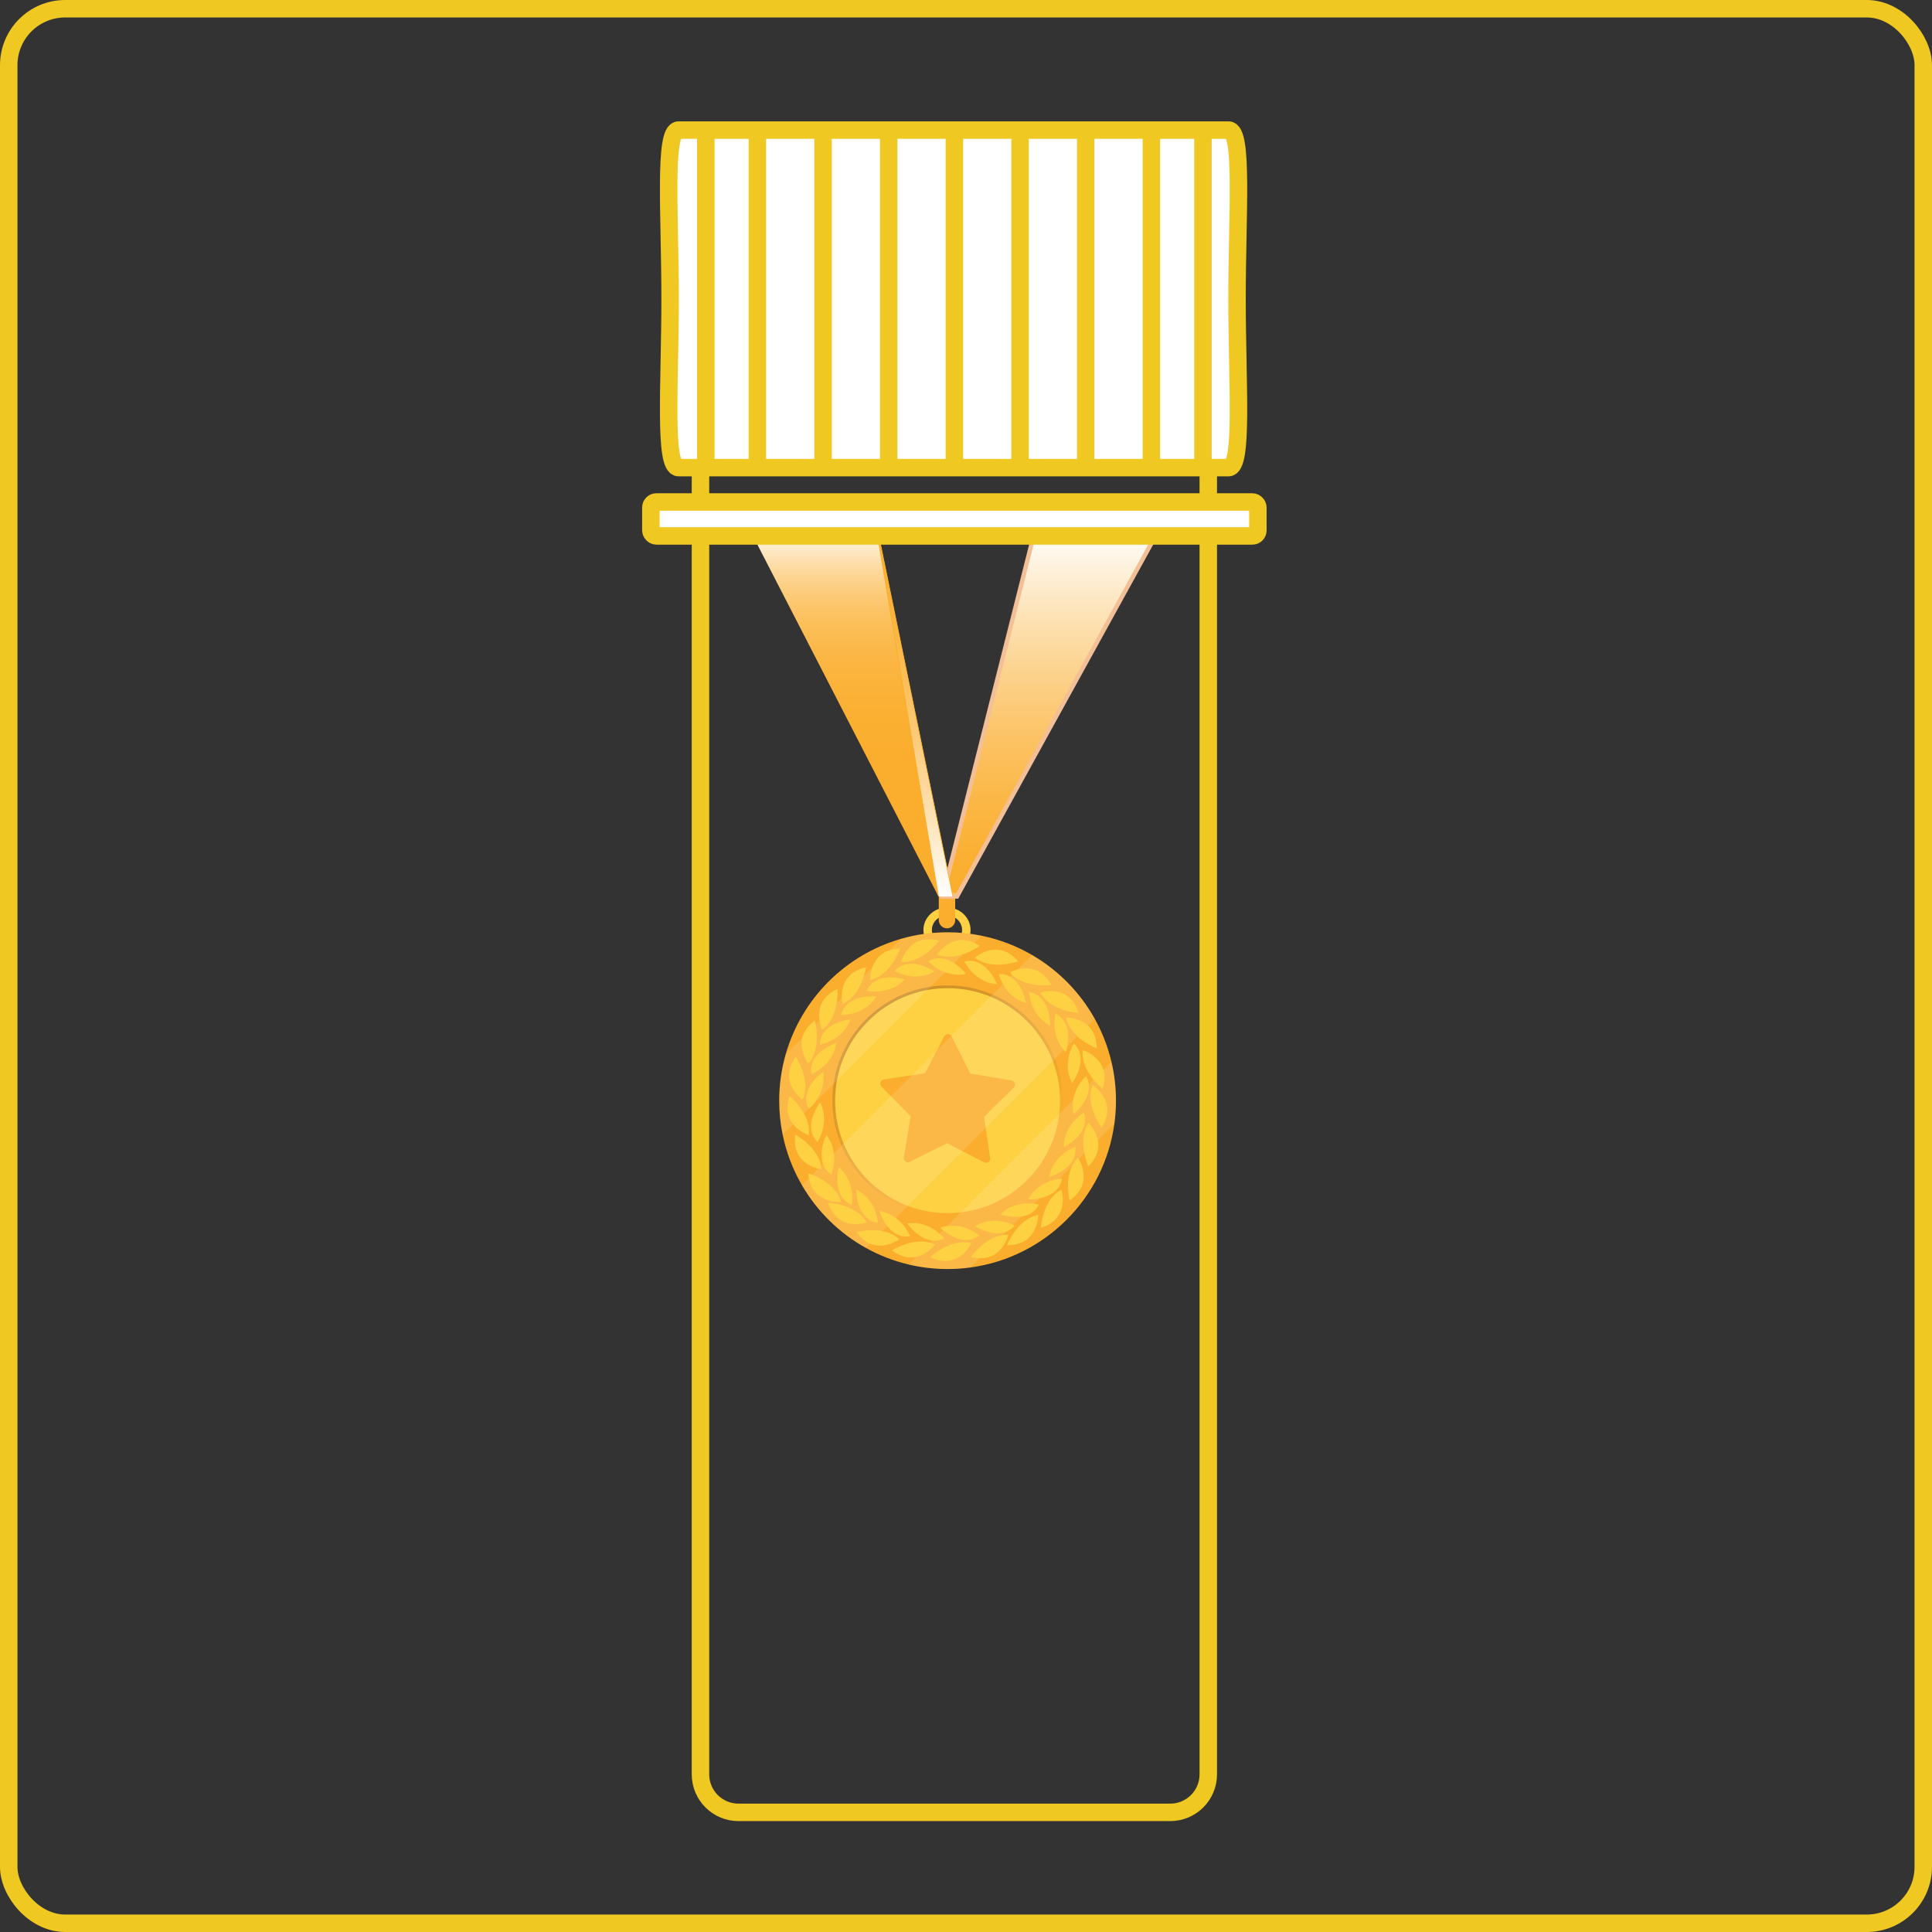 <?xml version="1.0" encoding="UTF-8"?><svg id="Layer_2" xmlns="http://www.w3.org/2000/svg" width="273.736" height="273.736" xmlns:xlink="http://www.w3.org/1999/xlink" viewBox="0 0 273.736 273.736"><rect x="0" y="0" width="273.736" height="273.736" fill="#333333" stroke="none"/><defs><style>.cls-1{fill:url(#linear-gradient-3);stroke:#fbae2b;stroke-width:.1px;}.cls-1,.cls-2,.cls-3,.cls-4{stroke-miterlimit:10;}.cls-2{fill:url(#linear-gradient);stroke:#f3bf97;stroke-width:.619px;}.cls-5{fill:url(#linear-gradient-2);}.cls-6{opacity:.2;}.cls-6,.cls-4{fill:#fff;}.cls-7{fill:#fbae2d;}.cls-3{fill:none;}.cls-3,.cls-4{stroke:#efc822;stroke-width:2.474px;}.cls-8{opacity:.6;}.cls-9{fill:#fed143;}.cls-10{fill:url(#_É_πÌÚ_·ÂÁ_Ì_Á_Ë_16);}</style><linearGradient id="_É_πÌÚ_·ÂÁ_Ì_Á_Ë_16" x1="117.728" y1="129.598" x2="139.642" y2="164.529" gradientUnits="userSpaceOnUse"><stop offset="0" stop-color="#b37d27"/><stop offset="1" stop-color="#fbae2d"/></linearGradient><linearGradient id="linear-gradient" x1="148.988" y1="74.636" x2="148.988" y2="127.021" gradientUnits="userSpaceOnUse"><stop offset="0" stop-color="#fff"/><stop offset=".2" stop-color="#fde7c1"/><stop offset=".397" stop-color="#fcd28c"/><stop offset=".58" stop-color="#fcc263"/><stop offset=".745" stop-color="#fbb745"/><stop offset=".886" stop-color="#fbb033"/><stop offset=".988" stop-color="#fbae2d"/><stop offset="1" stop-color="#fae2bd"/><stop offset="1" stop-color="#f9ed32"/></linearGradient><linearGradient id="linear-gradient-2" x1="120.512" y1="74.636" x2="120.512" y2="127.021" gradientUnits="userSpaceOnUse"><stop offset="0" stop-color="#fff"/><stop offset=".012" stop-color="#fefaf2"/><stop offset=".057" stop-color="#fdeac9"/><stop offset=".107" stop-color="#fddba4"/><stop offset=".161" stop-color="#fccf83"/><stop offset=".221" stop-color="#fcc468"/><stop offset=".289" stop-color="#fbbc52"/><stop offset=".369" stop-color="#fbb541"/><stop offset=".467" stop-color="#fbb135"/><stop offset=".605" stop-color="#fbae2e"/><stop offset=".988" stop-color="#fbae2d"/><stop offset="1" stop-color="#fae2bd"/><stop offset="1" stop-color="#f9ed32"/></linearGradient><linearGradient id="linear-gradient-3" x1="129.561" y1="127.021" x2="129.561" y2="74.636" gradientUnits="userSpaceOnUse"><stop offset="0" stop-color="#fff"/><stop offset=".122" stop-color="#feeed3"/><stop offset=".283" stop-color="#fddaa1"/><stop offset=".442" stop-color="#fcca77"/><stop offset=".596" stop-color="#fbbe57"/><stop offset=".743" stop-color="#fbb53f"/><stop offset=".881" stop-color="#fbaf31"/><stop offset="1" stop-color="#fbae2d"/></linearGradient></defs><g id="Layer_1-2"><path class="cls-9" d="M134.175,129.719c1.827,0,2.792,2.021,1.652,3.327l1.386.018c1-2.077-.594-4.478-3.037-4.478-2.406,0-3.999,2.333-3.075,4.399l1.387.018c-1.085-1.312-.119-3.284,1.688-3.284Z"/><path class="cls-7" d="M134.175,131.529h0c-.642,0-1.162-.52-1.162-1.162v-4.758c0-1.122,1.264-1.208,1.162-1.162.642,0,1.162.52,1.162,1.162v4.758c0,.642-.52,1.162-1.162,1.162Z"/><path class="cls-7" d="M158.114,155.947c0,1.1-.074,2.183-.219,3.243-1.438,10.581-9.813,18.957-20.394,20.394-1.061.144-2.143.219-3.242.219-1.902,0-3.753-.223-5.526-.644-2.145-.508-4.178-1.307-6.055-2.351-3.76-2.092-6.895-5.171-9.055-8.887-1.272-2.186-2.205-4.593-2.73-7.149-.321-1.558-.488-3.172-.488-4.824,0-2.289.322-4.502.925-6.597,2.259-7.871,8.462-14.074,16.333-16.333,2.095-.603,4.308-.925,6.597-.925,1.652,0,3.266.168,4.824.488,2.556.524,4.962,1.458,7.148,2.73,3.717,2.16,6.796,5.296,8.887,9.056,1.045,1.877,1.843,3.909,2.352,6.054.421,1.773.644,3.624.644,5.526Z"/><circle class="cls-9" cx="134.258" cy="155.947" r="16.033" transform="translate(-48.363 250.785) rotate(-76.718)"/><path class="cls-10" d="M134.258,172.273c-9.002,0-16.326-7.324-16.326-16.326s7.324-16.326,16.326-16.326,16.326,7.324,16.326,16.326-7.324,16.326-16.326,16.326ZM134.258,140.012c-8.787,0-15.935,7.148-15.935,15.935s7.148,15.935,15.935,15.935,15.935-7.148,15.935-15.935-7.148-15.935-15.935-15.935Z"/><path class="cls-7" d="M131.059,152.066l-5.83.881c-.483.073-.679.663-.337,1.011l4.135,4.203-.964,5.817c-.08.482.42.851.857.633l5.275-2.634,5.234,2.714c.433.225.939-.137.867-.62l-.875-5.831,4.199-4.139c.348-.343.16-.935-.322-1.016l-5.816-.969-2.639-5.272c-.219-.437-.84-.441-1.065-.008l-2.719,5.232Z"/><g class="cls-8"><path class="cls-6" d="M139.082,132.58l-28.191,28.191c-.321-1.558-.488-3.172-.488-4.824,0-2.289.322-4.502.925-6.597l16.333-16.333c2.095-.603,4.308-.925,6.597-.925,1.652,0,3.266.168,4.824.488Z"/><path class="cls-6" d="M158.114,155.947c0,1.1-.074,2.183-.219,3.243l-20.394,20.394c-1.061.144-2.143.219-3.242.219-1.902,0-3.753-.223-5.526-.644l28.738-28.738c.421,1.773.644,3.624.644,5.526Z"/><path class="cls-6" d="M155.118,144.366l-32.441,32.441c-3.76-2.092-6.895-5.171-9.055-8.887l32.609-32.61c3.717,2.16,6.796,5.296,8.887,9.056Z"/></g><path class="cls-9" d="M116.498,145.884s-1.874-3.892,2.162-5.766c0,0,.288,4.036-2.162,5.766Z"/><path class="cls-9" d="M116.165,148.027s-.288-2.883,4.324-3.603c0,0-.721,2.739-4.324,3.603Z"/><path class="cls-9" d="M119.378,142.229s-1.024-4.196,3.313-5.19c0,0-.557,4.008-3.313,5.19Z"/><path class="cls-9" d="M119.189,143.81s.317-2.88,4.979-2.626c0,0-1.274,2.529-4.979,2.626Z"/><path class="cls-9" d="M123.293,138.861s-.21-4.314,4.237-4.468c0,0-1.306,3.829-4.237,4.468Z"/><path class="cls-9" d="M122.809,140.377s.857-2.767,5.386-1.635c0,0-1.73,2.242-5.386,1.635Z"/><path class="cls-9" d="M127.688,136.287s1.079-4.182,5.371-3.011c0,0-2.383,3.27-5.371,3.011Z"/><path class="cls-9" d="M126.775,137.592s1.639-2.389,5.629.036c0,0-2.317,1.628-5.629-.036Z"/><path class="cls-9" d="M132.779,135.255s2.294-3.66,6.031-1.244c0,0-3.261,2.395-6.031,1.244Z"/><path class="cls-9" d="M131.514,136.222s2.286-1.78,5.354,1.738c0,0-2.701.85-5.354-1.738Z"/><path class="cls-9" d="M138.118,135.676s3.242-2.854,6.135.526c0,0-3.808,1.367-6.135-.526Z"/><path class="cls-9" d="M136.63,136.243s2.698-1.056,4.637,3.191c0,0-2.832.045-4.637-3.191Z"/><path class="cls-9" d="M143.08,137.772s3.764-2.118,5.892,1.79c0,0-4.009.545-5.892-1.79Z"/><path class="cls-9" d="M141.507,138.017s2.858-.472,3.872,4.085c0,0-2.779-.545-3.872-4.085Z"/><path class="cls-9" d="M147.38,140.633s4.098-1.367,5.446,2.874c0,0-4.04-.225-5.446-2.874Z"/><path class="cls-9" d="M145.789,140.576s2.896.079,3.028,4.745c0,0-2.626-1.061-3.028-4.745Z"/><path class="cls-9" d="M151.044,144.171s4.318-.09,4.348,4.36c0,0-3.792-1.413-4.348-4.36Z"/><path class="cls-9" d="M149.542,143.644s2.743.934,1.484,5.43c0,0-2.193-1.792-1.484-5.43Z"/><path class="cls-9" d="M153.412,148.794s4.143,1.222,2.825,5.471c0,0-3.186-2.494-2.825-5.471Z"/><path class="cls-9" d="M152.14,147.837s2.331,1.72-.229,5.624c0,0-1.547-2.372.229-5.624Z"/><path class="cls-9" d="M154.816,153.739s3.665,2.286,1.257,6.028c0,0-2.402-3.256-1.257-6.028Z"/><path class="cls-9" d="M153.846,152.476s1.786,2.281-1.726,5.358c0,0-.856-2.699,1.726-5.358Z"/><path class="cls-9" d="M154.233,159.094s3.11,2.998-.024,6.158c0,0-1.673-3.684.024-6.158Z"/><path class="cls-9" d="M153.547,157.657s1.272,2.603-2.802,4.882c0,0-.276-2.818,2.802-4.882Z"/><path class="cls-9" d="M152.726,164.034s2.485,3.533-1.19,6.042c0,0-.945-3.934,1.19-6.042Z"/><path class="cls-9" d="M152.325,162.494s.756,2.797-3.676,4.262c0,0,.263-2.82,3.676-4.262Z"/><path class="cls-9" d="M150.389,168.559s1.326,4.111-2.928,5.417c0,0,.265-4.037,2.928-5.417Z"/><path class="cls-9" d="M150.463,166.969s-.107,2.895-4.775,2.98c0,0,1.087-2.615,4.775-2.98Z"/><path class="cls-9" d="M147.1,172.155s.019,4.319-4.43,4.276c0,0,1.474-3.768,4.43-4.276Z"/><path class="cls-9" d="M147.192,170.661s-.979,2.727-5.453,1.395c0,0,1.828-2.163,5.453-1.395Z"/><path class="cls-9" d="M142.877,174.958s-.971,4.209-5.292,3.148c0,0,2.298-3.33,5.292-3.148Z"/><path class="cls-9" d="M143.756,173.63s-1.577,2.43-5.628.109c0,0,2.275-1.687,5.628-.109Z"/><path class="cls-9" d="M137.623,176.147s-1.825,3.915-5.831,1.979c0,0,2.94-2.78,5.831-1.979Z"/><path class="cls-9" d="M138.759,175.031s-2.048,2.049-5.527-1.063c0,0,2.576-1.177,5.527,1.063Z"/><path class="cls-9" d="M132.461,176.327s-2.533,3.498-6.1.838c0,0,3.414-2.172,6.1-.838Z"/><path class="cls-9" d="M133.788,175.447s-2.399,1.624-5.226-2.092c0,0,2.752-.668,5.226,2.092Z"/><path class="cls-9" d="M127.423,175.588s-3.457,2.59-6.074-1.009c0,0,3.904-1.062,6.074,1.009Z"/><path class="cls-9" d="M128.951,175.141s-2.773.839-4.37-3.547c0,0,2.826.179,4.37,3.547Z"/><path class="cls-9" d="M122.804,173.211s-4.079,1.422-5.484-2.8c0,0,4.043.17,5.484,2.8Z"/><path class="cls-9" d="M124.396,173.247s-2.897-.04-3.091-4.704c0,0,2.64,1.026,3.091,4.704Z"/><path class="cls-9" d="M119.162,170.285s-4.301.401-4.652-4.035c0,0,3.884,1.135,4.652,4.035Z"/><path class="cls-9" d="M120.699,170.702s-2.803-.734-1.872-5.309c0,0,2.316,1.629,1.872,5.309Z"/><path class="cls-9" d="M116.383,165.671s-4.29-.502-3.711-4.914c0,0,3.563,1.918,3.711,4.914Z"/><path class="cls-9" d="M117.799,166.398s-2.589-1.3-.727-5.582c0,0,1.927,2.075.727,5.582Z"/><path class="cls-9" d="M114.589,160.827s-4.117-1.306-2.713-5.528c0,0,3.135,2.558,2.713,5.528Z"/><path class="cls-9" d="M115.842,161.809s-2.296-1.768.344-5.618c0,0,1.499,2.403-.344,5.618Z"/><path class="cls-9" d="M113.708,155.811s-3.545-2.468-.951-6.084c0,0,2.235,3.373.951,6.084Z"/><path class="cls-9" d="M114.613,157.121s-1.668-2.369,1.994-5.264c0,0,.719,2.739-1.994,5.264Z"/><path class="cls-9" d="M114.513,150.679s-2.631-3.425.935-6.086c0,0,1.109,3.891-.935,6.086Z"/><path class="cls-9" d="M114.979,152.202s-.873-2.763,3.494-4.413c0,0-.144,2.828-3.494,4.413Z"/><polygon class="cls-2" points="146.767 74.636 164.43 74.636 135.585 127.021 133.547 127.021 146.767 74.636"/><polygon class="cls-5" points="124.248 74.636 106.012 74.636 132.973 127.021 135.012 127.021 124.248 74.636"/><polyline class="cls-1" points="132.973 127.021 124.111 74.636 124.248 74.636 135.012 127.021"/><path class="cls-3" d="M171.195,66.253v185.148h0c0,2.974-2.411,5.384-5.384,5.384h-61.179c-2.974,0-5.384-2.411-5.384-5.384V66.253"/><path class="cls-4" d="M174.078,66.253h-77.943c-2.126,0-1.19-11.956-1.19-23.911s-.937-23.911,1.19-23.911h77.943c2.126,0,1.19,11.956,1.19,23.911s.937,23.911-1.19,23.911Z"/><line class="cls-3" x1="170.44" y1="18.431" x2="170.44" y2="66.253"/><line class="cls-3" x1="163.135" y1="18.431" x2="163.135" y2="66.253"/><line class="cls-3" x1="153.83" y1="18.431" x2="153.83" y2="66.253"/><line class="cls-3" x1="144.526" y1="18.431" x2="144.526" y2="66.253"/><line class="cls-3" x1="135.221" y1="18.431" x2="135.221" y2="66.253"/><line class="cls-3" x1="125.916" y1="18.431" x2="125.916" y2="66.253"/><line class="cls-3" x1="116.612" y1="18.431" x2="116.612" y2="66.253"/><line class="cls-3" x1="107.307" y1="18.431" x2="107.307" y2="66.253"/><line class="cls-3" x1="100.002" y1="18.431" x2="100.002" y2="66.253"/><rect class="cls-4" x="92.219" y="71.125" width="86.004" height="4.806" rx=".772" ry=".772"/><rect class="cls-3" x="1.237" y="1.237" width="271.262" height="271.262" rx="8" ry="8"/></g></svg>